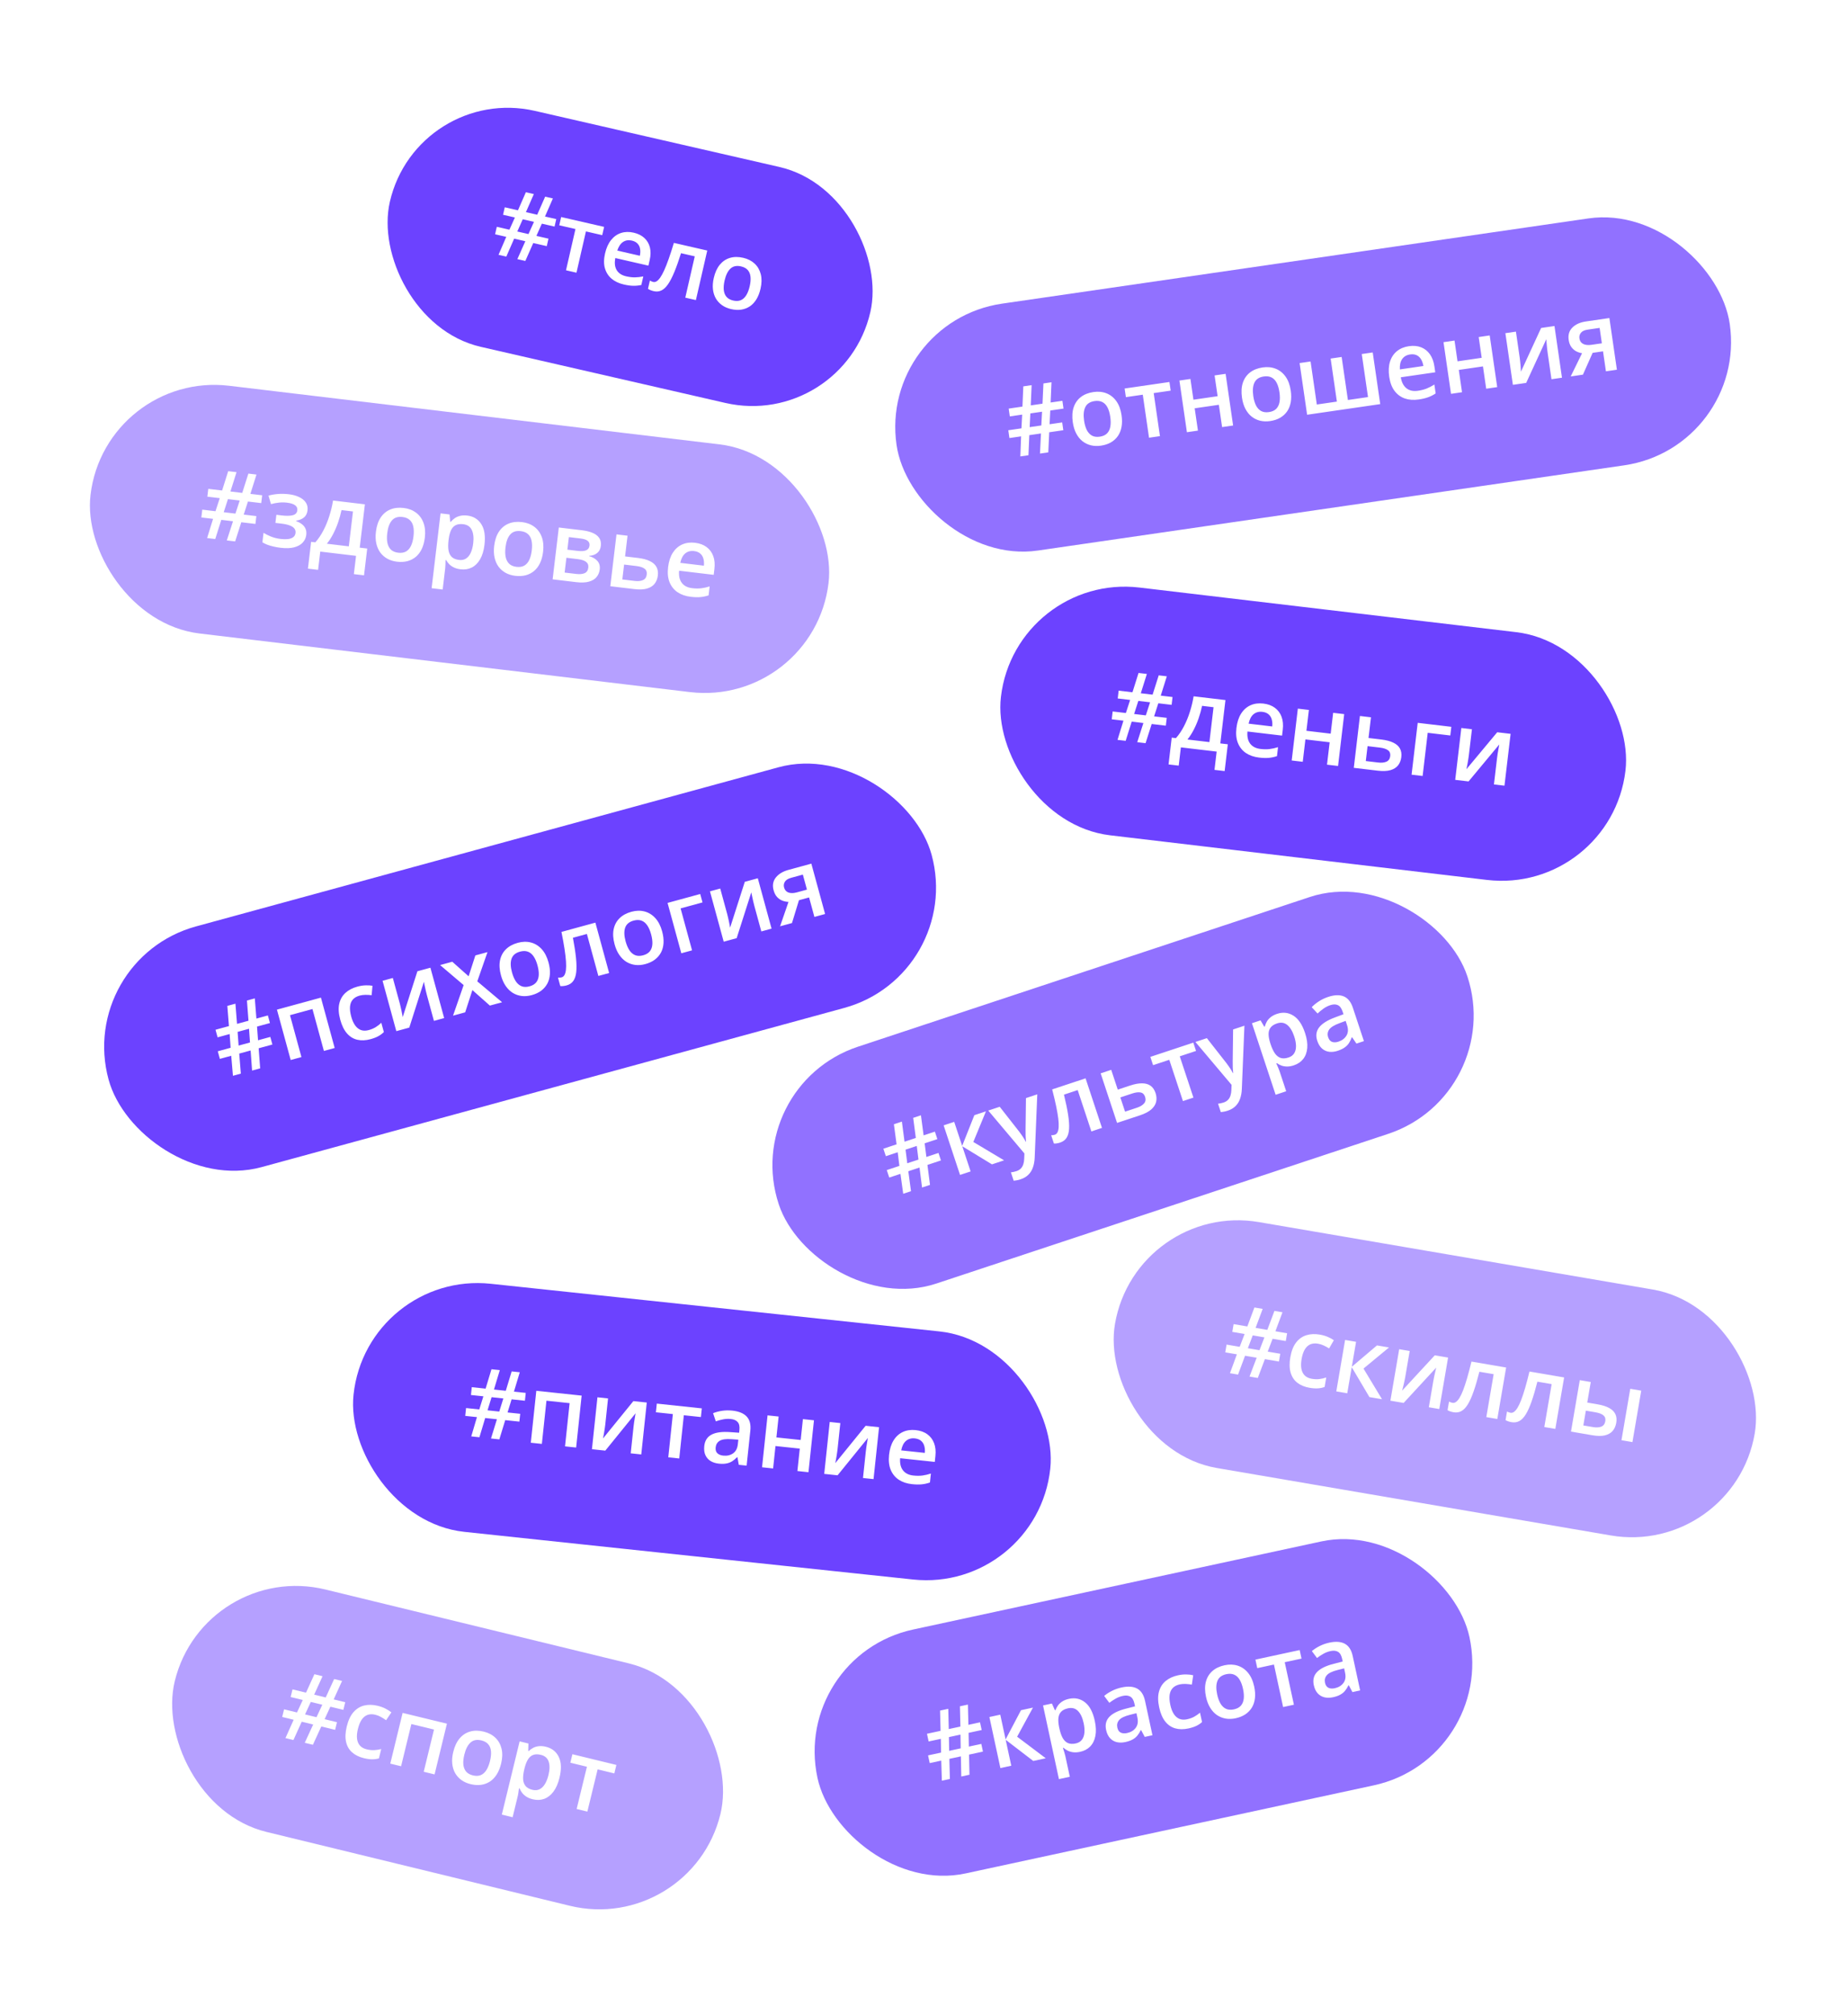 <?xml version="1.0" encoding="UTF-8"?> <svg xmlns="http://www.w3.org/2000/svg" width="488" height="532" viewBox="0 0 488 532" fill="none"> <g opacity="0.5" filter="url(#filter0_b_375_3662)"> <rect x="27.811" y="97.93" width="196.273" height="65.86" rx="32.93" transform="rotate(6.811 27.811 97.93)" fill="#6C42FF"></rect> <path d="M65.474 132.391L64.359 135.844L67.697 136.243L67.451 138.308L63.717 137.862L62.097 142.922L59.896 142.66L61.529 137.601L58.438 137.231L56.843 142.295L54.692 142.038L56.262 136.971L53.171 136.602L53.418 134.538L56.904 134.954L58.031 131.502L54.755 131.111L55.002 129.046L58.649 129.482L60.261 124.383L62.462 124.646L60.849 129.745L63.965 130.117L65.59 125.019L67.728 125.275L66.116 130.374L69.232 130.746L68.985 132.811L65.474 132.391ZM59.08 135.214L62.171 135.583L63.298 132.131L60.195 131.761L59.08 135.214ZM76.311 130.476C77.317 130.596 78.203 130.839 78.97 131.207C79.746 131.567 80.337 132.043 80.743 132.635C81.149 133.227 81.304 133.923 81.209 134.722C81.11 135.546 80.792 136.177 80.255 136.614C79.727 137.045 79.047 137.319 78.213 137.436L78.2 137.548C78.752 137.756 79.243 138.019 79.673 138.338C80.104 138.649 80.43 139.039 80.65 139.508C80.879 139.97 80.953 140.539 80.872 141.215C80.78 141.981 80.471 142.651 79.942 143.223C79.422 143.796 78.679 144.213 77.712 144.474C76.744 144.734 75.547 144.78 74.122 144.609C73.438 144.528 72.791 144.413 72.181 144.265C71.579 144.126 71.034 143.965 70.546 143.781C70.059 143.589 69.641 143.38 69.292 143.155L69.59 140.657C70.126 140.997 70.785 141.327 71.566 141.646C72.349 141.957 73.201 142.167 74.124 142.277C74.808 142.359 75.434 142.371 76.001 142.313C76.577 142.248 77.044 142.087 77.4 141.828C77.766 141.571 77.978 141.195 78.037 140.701C78.091 140.247 77.991 139.855 77.738 139.524C77.485 139.193 77.079 138.923 76.519 138.714C75.959 138.496 75.239 138.335 74.357 138.23L72.725 138.035L72.98 135.896L74.415 136.067C75.626 136.212 76.59 136.193 77.305 136.011C78.03 135.822 78.432 135.394 78.512 134.726C78.579 134.166 78.386 133.716 77.933 133.378C77.481 133.039 76.751 132.81 75.746 132.69C75.053 132.608 74.36 132.604 73.665 132.68C72.972 132.748 72.27 132.881 71.561 133.081L70.902 130.833C71.688 130.617 72.52 130.474 73.398 130.403C74.277 130.325 75.248 130.349 76.311 130.476ZM96.358 133.133L94.992 144.569L96.97 144.805L96.126 151.877L93.443 151.557L94.019 146.735L84.573 145.607L83.997 150.428L81.314 150.108L82.159 143.036L83.272 143.169C84.084 142.246 84.795 141.194 85.404 140.013C86.022 138.833 86.54 137.574 86.959 136.236C87.387 134.891 87.718 133.522 87.951 132.129L96.358 133.133ZM93.212 135.014L90.183 134.653C89.951 135.754 89.649 136.842 89.278 137.918C88.909 138.985 88.474 139.999 87.975 140.96C87.485 141.913 86.931 142.77 86.313 143.532L92.111 144.225L93.212 135.014ZM112.185 141.933C112.049 143.07 111.78 144.062 111.378 144.909C110.976 145.755 110.454 146.449 109.813 146.991C109.172 147.525 108.433 147.905 107.595 148.131C106.758 148.348 105.837 148.397 104.832 148.277C103.892 148.165 103.049 147.906 102.304 147.499C101.559 147.084 100.934 146.541 100.429 145.87C99.933 145.193 99.582 144.394 99.374 143.475C99.166 142.555 99.13 141.527 99.266 140.39C99.446 138.881 99.858 137.635 100.502 136.65C101.156 135.658 102.002 134.944 103.04 134.508C104.079 134.072 105.27 133.934 106.613 134.095C107.874 134.245 108.954 134.654 109.852 135.322C110.751 135.989 111.409 136.883 111.827 138.003C112.245 139.123 112.364 140.433 112.185 141.933ZM102.257 140.747C102.138 141.744 102.156 142.612 102.31 143.349C102.473 144.087 102.787 144.677 103.253 145.117C103.72 145.549 104.357 145.813 105.164 145.909C105.972 146.006 106.654 145.899 107.209 145.589C107.765 145.271 108.205 144.772 108.529 144.092C108.853 143.411 109.074 142.573 109.193 141.575C109.312 140.578 109.294 139.719 109.137 138.998C108.982 138.269 108.67 137.693 108.203 137.269C107.736 136.837 107.095 136.572 106.279 136.475C105.075 136.331 104.149 136.63 103.501 137.372C102.852 138.114 102.438 139.239 102.257 140.747ZM123.39 136.098C125.014 136.292 126.245 137.041 127.084 138.345C127.931 139.65 128.215 141.473 127.936 143.814C127.751 145.363 127.364 146.642 126.775 147.65C126.196 148.651 125.462 149.374 124.572 149.82C123.693 150.258 122.709 150.412 121.621 150.282C120.928 150.2 120.337 150.037 119.848 149.795C119.359 149.552 118.95 149.265 118.622 148.934C118.295 148.594 118.028 148.236 117.822 147.86L117.649 147.839C117.651 148.174 117.644 148.545 117.629 148.953C117.623 149.354 117.6 149.719 117.561 150.048L116.895 155.624L113.977 155.276L116.337 135.519L118.71 135.803L118.892 137.743L119.028 137.759C119.33 137.403 119.682 137.081 120.084 136.795C120.494 136.509 120.97 136.303 121.512 136.175C122.064 136.04 122.689 136.015 123.39 136.098ZM122.328 138.379C121.528 138.284 120.866 138.368 120.341 138.631C119.826 138.887 119.419 139.319 119.121 139.927C118.831 140.536 118.62 141.318 118.489 142.272L118.441 142.68C118.32 143.694 118.32 144.567 118.441 145.301C118.572 146.027 118.858 146.604 119.3 147.033C119.751 147.455 120.397 147.716 121.238 147.817C121.947 147.901 122.555 147.777 123.063 147.445C123.579 147.114 123.995 146.604 124.312 145.914C124.628 145.225 124.844 144.394 124.961 143.421C125.137 141.946 125.01 140.768 124.58 139.89C124.158 139.012 123.407 138.508 122.328 138.379ZM143.414 145.663C143.278 146.8 143.009 147.792 142.607 148.638C142.205 149.485 141.684 150.179 141.042 150.721C140.401 151.255 139.662 151.635 138.824 151.861C137.987 152.078 137.066 152.127 136.061 152.007C135.121 151.895 134.279 151.635 133.533 151.229C132.788 150.814 132.164 150.271 131.658 149.6C131.163 148.923 130.811 148.124 130.603 147.205C130.395 146.285 130.359 145.257 130.495 144.12C130.675 142.611 131.087 141.365 131.731 140.38C132.385 139.388 133.231 138.674 134.269 138.238C135.308 137.802 136.499 137.664 137.842 137.825C139.103 137.975 140.183 138.384 141.082 139.052C141.98 139.719 142.638 140.613 143.056 141.733C143.474 142.853 143.593 144.163 143.414 145.663ZM133.487 144.477C133.368 145.474 133.385 146.342 133.54 147.079C133.702 147.817 134.016 148.406 134.482 148.847C134.949 149.279 135.586 149.543 136.394 149.639C137.201 149.736 137.883 149.629 138.438 149.319C138.995 149.001 139.435 148.502 139.758 147.822C140.082 147.141 140.303 146.303 140.422 145.305C140.541 144.308 140.523 143.449 140.367 142.728C140.211 141.999 139.9 141.422 139.432 140.999C138.965 140.567 138.324 140.302 137.508 140.205C136.305 140.061 135.379 140.36 134.73 141.102C134.081 141.844 133.667 142.969 133.487 144.477ZM158.657 144.135C158.562 144.926 158.242 145.544 157.695 145.989C157.158 146.426 156.46 146.673 155.601 146.729L155.589 146.828C156.473 147.051 157.186 147.458 157.725 148.049C158.265 148.64 158.48 149.397 158.369 150.32C158.276 151.103 157.995 151.776 157.526 152.339C157.067 152.894 156.392 153.298 155.501 153.551C154.619 153.797 153.498 153.839 152.138 153.676L145.931 152.935L147.566 139.249L153.747 139.988C154.769 140.11 155.667 140.33 156.44 140.648C157.221 140.967 157.812 141.409 158.212 141.975C158.613 142.541 158.761 143.261 158.657 144.135ZM155.352 149.86C155.433 149.184 155.231 148.666 154.747 148.308C154.272 147.95 153.54 147.712 152.551 147.594L149.571 147.238L149.104 151.145L152.146 151.508C153.069 151.618 153.812 151.552 154.376 151.311C154.941 151.06 155.266 150.577 155.352 149.86ZM155.671 144.042C155.735 143.506 155.58 143.086 155.207 142.783C154.834 142.471 154.216 142.263 153.35 142.16L150.222 141.786L149.827 145.099L152.559 145.426C153.515 145.54 154.252 145.49 154.771 145.276C155.299 145.055 155.599 144.643 155.671 144.042ZM165.062 146.881L168.462 147.287C169.748 147.441 170.793 147.716 171.599 148.113C172.413 148.503 172.996 149.016 173.346 149.651C173.697 150.287 173.819 151.045 173.714 151.927C173.61 152.793 173.323 153.523 172.85 154.119C172.379 154.706 171.701 155.127 170.818 155.381C169.945 155.628 168.836 155.671 167.493 155.51L161.163 154.754L162.797 141.068L165.715 141.417L165.062 146.881ZM170.787 151.653C170.869 150.969 170.671 150.456 170.193 150.115C169.717 149.765 169.005 149.534 168.057 149.421L164.805 149.033L164.336 152.964L167.612 153.355C168.477 153.459 169.201 153.386 169.782 153.138C170.365 152.882 170.7 152.387 170.787 151.653ZM183.536 143.282C184.756 143.428 185.773 143.804 186.587 144.411C187.4 145.018 187.987 145.812 188.346 146.791C188.706 147.77 188.809 148.902 188.655 150.188L188.469 151.746L179.333 150.655C179.207 151.986 179.44 153.05 180.03 153.848C180.628 154.647 181.542 155.119 182.77 155.266C183.643 155.37 184.436 155.381 185.148 155.299C185.87 155.21 186.621 155.045 187.402 154.804L187.12 157.165C186.397 157.405 185.673 157.556 184.946 157.62C184.22 157.684 183.362 157.657 182.373 157.538C181.029 157.378 179.878 156.977 178.918 156.336C177.967 155.687 177.265 154.809 176.812 153.702C176.368 152.595 176.237 151.271 176.421 149.73C176.604 148.197 177.02 146.926 177.667 145.916C178.314 144.907 179.141 144.178 180.147 143.73C181.154 143.282 182.284 143.132 183.536 143.282ZM183.275 145.47C182.36 145.361 181.583 145.569 180.943 146.095C180.312 146.621 179.879 147.451 179.643 148.585L185.874 149.329C185.947 148.644 185.904 148.025 185.745 147.471C185.593 146.918 185.313 146.466 184.903 146.116C184.502 145.767 183.959 145.552 183.275 145.47Z" fill="white"></path> </g> <g filter="url(#filter1_b_375_3662)"> <rect x="268.187" y="151.23" width="166.07" height="65.86" rx="32.93" transform="rotate(6.751 268.187 151.23)" fill="#6C42FF"></rect> <path d="M305.875 185.651L304.764 189.105L308.103 189.501L307.858 191.565L304.124 191.123L302.509 196.186L300.308 195.925L301.936 190.864L298.844 190.498L297.254 195.564L295.103 195.309L296.668 190.241L293.577 189.875L293.821 187.81L297.308 188.223L298.432 184.77L295.155 184.382L295.4 182.317L299.047 182.749L300.654 177.648L302.855 177.909L301.248 183.009L304.364 183.378L305.983 178.279L308.122 178.532L306.515 183.633L309.631 184.002L309.387 186.067L305.875 185.651ZM299.484 188.48L302.576 188.846L303.699 185.393L300.596 185.026L299.484 188.48ZM323.604 184.803L322.25 196.241L324.228 196.475L323.391 203.547L320.708 203.23L321.279 198.408L311.832 197.289L311.261 202.111L308.578 201.794L309.415 194.721L310.528 194.853C311.34 193.929 312.049 192.877 312.657 191.695C313.274 190.514 313.791 189.254 314.208 187.916C314.635 186.571 314.964 185.202 315.196 183.808L323.604 184.803ZM320.459 186.688L317.43 186.329C317.199 187.43 316.899 188.519 316.529 189.595C316.161 190.663 315.727 191.678 315.229 192.639C314.74 193.592 314.187 194.45 313.57 195.213L319.369 195.9L320.459 186.688ZM333.613 185.725C334.833 185.869 335.85 186.245 336.664 186.851C337.478 187.457 338.066 188.25 338.426 189.229C338.787 190.207 338.891 191.34 338.739 192.626L338.555 194.184L329.417 193.102C329.293 194.433 329.526 195.497 330.117 196.294C330.717 197.092 331.63 197.564 332.859 197.71C333.732 197.813 334.525 197.823 335.237 197.74C335.958 197.65 336.709 197.484 337.49 197.242L337.211 199.604C336.489 199.844 335.764 199.997 335.038 200.061C334.311 200.126 333.453 200.1 332.464 199.982C331.121 199.823 329.968 199.424 329.008 198.783C328.056 198.136 327.354 197.259 326.9 196.152C326.454 195.046 326.322 193.722 326.504 192.18C326.686 190.647 327.1 189.376 327.746 188.365C328.392 187.355 329.218 186.626 330.224 186.176C331.23 185.727 332.36 185.577 333.613 185.725ZM333.354 187.913C332.439 187.805 331.662 188.014 331.023 188.54C330.392 189.067 329.959 189.898 329.725 191.032L335.957 191.77C336.029 191.085 335.986 190.465 335.825 189.911C335.674 189.358 335.393 188.907 334.983 188.558C334.581 188.209 334.038 187.994 333.354 187.913ZM345.638 187.412L344.986 192.914L351.391 193.672L352.043 188.17L354.961 188.515L353.34 202.203L350.422 201.858L351.122 195.947L344.717 195.189L344.017 201.099L341.099 200.754L342.72 187.066L345.638 187.412ZM361.386 194.818L364.786 195.22C366.072 195.372 367.118 195.647 367.924 196.043C368.739 196.432 369.322 196.944 369.673 197.579C370.024 198.214 370.147 198.973 370.043 199.855C369.94 200.72 369.653 201.451 369.182 202.047C368.711 202.635 368.034 203.056 367.151 203.311C366.278 203.559 365.169 203.603 363.825 203.444L357.495 202.695L359.115 189.007L362.033 189.353L361.386 194.818ZM367.116 199.583C367.197 198.899 366.999 198.387 366.521 198.046C366.044 197.697 365.331 197.466 364.383 197.354L361.132 196.969L360.666 200.901L363.943 201.289C364.808 201.391 365.532 201.318 366.113 201.069C366.695 200.812 367.029 200.317 367.116 199.583ZM383.251 191.864L382.98 194.152L377.02 193.446L375.671 204.846L372.753 204.501L374.373 190.813L383.251 191.864ZM388.691 192.508L387.864 199.494C387.838 199.717 387.796 200 387.739 200.345C387.69 200.682 387.632 201.034 387.563 201.402C387.496 201.762 387.431 202.093 387.371 202.395C387.31 202.697 387.262 202.921 387.228 203.068L395.368 193.299L398.905 193.717L397.284 207.405L394.502 207.076L395.32 200.164C395.363 199.801 395.421 199.382 395.494 198.906C395.576 198.43 395.655 197.972 395.733 197.529C395.818 197.088 395.879 196.753 395.914 196.523L387.801 206.282L384.277 205.865L385.897 192.177L388.691 192.508Z" fill="white"></path> </g> <g opacity="0.75" filter="url(#filter2_b_375_3662)"> <rect x="195.299" y="286.661" width="191.536" height="65.86" rx="32.93" transform="rotate(-18.324 195.299 286.661)" fill="#6C42FF"></rect> <path d="M244.173 301.815L244.63 305.415L247.822 304.358L248.475 306.332L244.906 307.514L245.589 312.784L243.485 313.48L242.814 308.207L239.859 309.186L240.565 314.447L238.509 315.128L237.779 309.875L234.824 310.853L234.17 308.879L237.503 307.775L237.057 304.172L233.925 305.209L233.271 303.235L236.758 302.081L236.052 296.78L238.156 296.083L238.862 301.384L241.841 300.397L241.146 295.092L243.191 294.415L243.897 299.716L246.876 298.73L247.529 300.704L244.173 301.815ZM239.583 307.086L242.538 306.108L242.092 302.504L239.126 303.487L239.583 307.086ZM257.295 294.387L260.356 293.373L257.025 301.454L265.15 306.305L261.947 307.366L254.109 302.591L256.309 309.233L253.52 310.157L249.186 297.073L251.976 296.149L254.078 302.496L257.295 294.387ZM260.97 293.17L263.996 292.168L269.153 298.749C269.384 299.049 269.601 299.348 269.805 299.648C270.015 299.937 270.207 300.228 270.382 300.519C270.565 300.808 270.733 301.103 270.885 301.402L270.955 301.379C270.899 300.943 270.857 300.449 270.832 299.898C270.812 299.336 270.808 298.769 270.82 298.197L270.923 289.874L273.913 288.883L273.227 305.624C273.186 306.582 273.028 307.439 272.753 308.194C272.489 308.955 272.089 309.594 271.553 310.113C271.019 310.64 270.342 311.039 269.523 311.31C269.129 311.441 268.778 311.53 268.471 311.58C268.166 311.637 267.904 311.676 267.683 311.696L266.947 309.474C267.126 309.459 267.346 309.425 267.609 309.373C267.872 309.321 268.137 309.251 268.405 309.162C268.901 308.998 269.298 308.757 269.595 308.44C269.892 308.123 270.107 307.741 270.239 307.295C270.374 306.857 270.448 306.382 270.462 305.87L270.516 304.489L260.97 293.17ZM291 297.744L288.198 298.672L284.585 287.762L280.957 288.964C281.457 291.002 281.822 292.765 282.053 294.254C282.284 295.743 282.369 296.991 282.309 297.999C282.247 298.999 282.024 299.79 281.639 300.372C281.255 300.954 280.696 301.366 279.964 301.609C279.641 301.716 279.341 301.789 279.065 301.828C278.792 301.874 278.539 301.888 278.306 301.869L277.581 299.683C277.731 299.686 277.89 299.677 278.058 299.656C278.226 299.636 278.393 299.598 278.558 299.543C278.85 299.446 279.078 299.239 279.244 298.922C279.416 298.594 279.521 298.135 279.562 297.545C279.603 296.954 279.569 296.205 279.46 295.296C279.349 294.38 279.162 293.288 278.899 292.019C278.634 290.743 278.284 289.263 277.849 287.58L286.666 284.66L291 297.744ZM295.169 287.641L298.42 286.564C299.649 286.157 300.712 285.963 301.61 285.98C302.513 285.987 303.258 286.204 303.845 286.63C304.432 287.056 304.865 287.691 305.145 288.534C305.419 289.362 305.468 290.145 305.294 290.885C305.116 291.617 304.682 292.286 303.99 292.891C303.304 293.485 302.319 293.995 301.034 294.421L294.983 296.425L290.649 283.341L293.439 282.417L295.169 287.641ZM302.379 289.529C302.162 288.875 301.765 288.495 301.188 288.389C300.608 288.275 299.865 288.368 298.959 288.668L295.85 289.698L297.095 293.456L300.227 292.419C301.055 292.145 301.679 291.772 302.1 291.3C302.518 290.821 302.611 290.23 302.379 289.529ZM315.84 277.424L311.538 278.849L315.147 289.747L312.381 290.663L308.772 279.765L304.493 281.182L303.769 278.995L315.116 275.237L315.84 277.424ZM315.672 275.053L318.697 274.051L323.854 280.633C324.085 280.932 324.302 281.232 324.506 281.532C324.716 281.821 324.908 282.111 325.083 282.403C325.267 282.692 325.434 282.986 325.586 283.286L325.657 283.262C325.6 282.827 325.559 282.333 325.533 281.782C325.514 281.22 325.509 280.653 325.521 280.081L325.624 271.757L328.614 270.767L327.928 287.507C327.887 288.465 327.729 289.322 327.455 290.078C327.191 290.838 326.79 291.478 326.254 291.997C325.72 292.523 325.043 292.922 324.224 293.194C323.83 293.324 323.479 293.414 323.172 293.463C322.868 293.52 322.605 293.559 322.384 293.58L321.649 291.358C321.827 291.342 322.048 291.309 322.31 291.257C322.573 291.205 322.838 291.134 323.106 291.046C323.602 290.881 323.999 290.64 324.296 290.323C324.594 290.006 324.808 289.625 324.94 289.179C325.075 288.741 325.15 288.266 325.164 287.754L325.217 286.372L315.672 275.053ZM337.231 267.638C338.783 267.124 340.216 267.279 341.53 268.103C342.851 268.924 343.882 270.454 344.624 272.692C345.114 274.173 345.307 275.495 345.203 276.658C345.103 277.81 344.746 278.777 344.13 279.558C343.519 280.328 342.694 280.886 341.654 281.23C340.992 281.449 340.388 281.553 339.842 281.542C339.296 281.53 338.804 281.444 338.366 281.283C337.926 281.114 337.532 280.903 337.186 280.651L337.021 280.705C337.165 281.008 337.316 281.346 337.476 281.722C337.64 282.087 337.775 282.428 337.879 282.743L339.645 288.073L336.855 288.997L330.6 270.109L332.869 269.358L333.858 271.037L333.988 270.994C334.11 270.543 334.292 270.102 334.534 269.672C334.784 269.239 335.128 268.85 335.564 268.505C336.006 268.149 336.561 267.86 337.231 267.638ZM337.238 270.154C336.474 270.407 335.91 270.764 335.547 271.225C335.189 271.676 335.004 272.24 334.992 272.917C334.988 273.592 335.13 274.389 335.417 275.308L335.546 275.698C335.867 276.667 336.238 277.458 336.66 278.071C337.086 278.673 337.591 279.074 338.173 279.274C338.761 279.465 339.457 279.427 340.26 279.16C340.938 278.936 341.436 278.565 341.755 278.049C342.081 277.53 342.241 276.891 342.235 276.132C342.228 275.374 342.071 274.53 341.763 273.6C341.296 272.189 340.681 271.178 339.919 270.564C339.164 269.949 338.27 269.812 337.238 270.154ZM350.729 263.167C352.384 262.619 353.754 262.572 354.84 263.026C355.934 263.477 356.738 264.478 357.252 266.031L360.168 274.836L358.194 275.49L357.048 273.81L356.953 273.842C356.739 274.437 356.486 274.954 356.194 275.392C355.902 275.829 355.521 276.209 355.05 276.531C354.59 276.858 353.99 277.145 353.249 277.39C352.469 277.648 351.725 277.738 351.016 277.657C350.305 277.569 349.674 277.289 349.124 276.815C348.574 276.342 348.148 275.652 347.848 274.746C347.402 273.398 347.567 272.22 348.343 271.211C349.127 270.199 350.524 269.321 352.534 268.577L354.776 267.743L354.549 267.057C354.249 266.151 353.822 265.575 353.268 265.33C352.723 265.082 352.068 265.085 351.304 265.338C350.65 265.555 350.047 265.859 349.495 266.252C348.943 266.645 348.421 267.075 347.929 267.544L346.381 265.88C346.907 265.329 347.541 264.814 348.282 264.332C349.031 263.848 349.847 263.46 350.729 263.167ZM355.343 269.496L353.673 270.115C352.301 270.621 351.407 271.18 350.988 271.791C350.57 272.401 350.483 273.077 350.728 273.818C350.942 274.464 351.292 274.873 351.777 275.044C352.26 275.208 352.816 275.186 353.447 274.977C354.408 274.658 355.114 274.123 355.564 273.371C356.02 272.608 356.071 271.694 355.719 270.63L355.343 269.496Z" fill="white"></path> </g> <g opacity="0.75" filter="url(#filter3_b_375_3662)"> <rect x="232.018" y="84.891" width="222.331" height="65.86" rx="32.93" transform="rotate(-8.267 232.018 84.891)" fill="#6C42FF"></rect> <path d="M277.342 108.369L277.164 111.993L280.491 111.51L280.79 113.567L277.069 114.108L276.821 119.416L274.628 119.734L274.888 114.425L271.807 114.872L271.584 120.177L269.44 120.488L269.639 115.188L266.558 115.635L266.259 113.577L269.734 113.073L269.924 109.447L266.659 109.921L266.36 107.863L269.995 107.335L270.225 101.992L272.418 101.673L272.188 107.016L275.293 106.565L275.536 101.221L277.667 100.911L277.437 106.254L280.542 105.803L280.841 107.86L277.342 108.369ZM271.903 112.757L274.983 112.31L275.173 108.684L272.081 109.133L271.903 112.757ZM296.168 109.609C296.333 110.743 296.331 111.77 296.163 112.692C295.995 113.614 295.672 114.42 295.194 115.11C294.714 115.792 294.099 116.352 293.349 116.788C292.597 117.216 291.721 117.502 290.718 117.648C289.782 117.784 288.901 117.753 288.075 117.554C287.248 117.347 286.504 116.985 285.842 116.469C285.187 115.944 284.639 115.264 284.199 114.431C283.759 113.597 283.457 112.614 283.292 111.48C283.074 109.977 283.148 108.666 283.514 107.547C283.886 106.42 284.518 105.51 285.407 104.819C286.296 104.128 287.41 103.685 288.749 103.49C290.006 103.308 291.155 103.422 292.196 103.832C293.237 104.243 294.105 104.935 294.8 105.907C295.495 106.88 295.951 108.114 296.168 109.609ZM286.274 111.047C286.419 112.041 286.661 112.873 287.002 113.545C287.351 114.216 287.808 114.703 288.372 115.007C288.935 115.303 289.619 115.392 290.424 115.275C291.229 115.158 291.859 114.878 292.315 114.434C292.769 113.982 293.064 113.386 293.2 112.645C293.335 111.904 293.331 111.036 293.187 110.042C293.042 109.048 292.801 108.224 292.462 107.568C292.122 106.905 291.672 106.429 291.11 106.142C290.547 105.846 289.859 105.757 289.046 105.875C287.846 106.05 287.03 106.579 286.597 107.464C286.163 108.349 286.056 109.543 286.274 111.047ZM309.141 103.119L304.656 103.771L306.306 115.131L303.423 115.55L301.772 104.19L297.312 104.838L296.981 102.558L308.81 100.84L309.141 103.119ZM314.354 100.034L315.151 105.517L321.534 104.59L320.737 99.107L323.645 98.684L325.627 112.324L322.719 112.747L321.863 106.857L315.48 107.784L316.336 113.674L313.428 114.097L311.446 100.457L314.354 100.034ZM340.846 103.117C341.011 104.251 341.009 105.278 340.841 106.2C340.673 107.122 340.35 107.928 339.872 108.619C339.392 109.301 338.777 109.86 338.027 110.296C337.275 110.724 336.399 111.01 335.397 111.156C334.46 111.292 333.579 111.261 332.753 111.062C331.926 110.855 331.182 110.494 330.52 109.977C329.865 109.452 329.317 108.772 328.877 107.939C328.437 107.105 328.135 106.122 327.97 104.988C327.752 103.485 327.826 102.174 328.192 101.056C328.565 99.928 329.196 99.018 330.085 98.327C330.974 97.636 332.088 97.193 333.427 96.998C334.684 96.816 335.833 96.93 336.874 97.341C337.915 97.751 338.783 98.443 339.478 99.416C340.173 100.388 340.629 101.622 340.846 103.117ZM330.952 104.555C331.097 105.549 331.339 106.382 331.68 107.053C332.029 107.724 332.486 108.211 333.05 108.515C333.613 108.811 334.297 108.9 335.102 108.783C335.907 108.666 336.537 108.386 336.993 107.942C337.447 107.49 337.742 106.894 337.878 106.153C338.013 105.412 338.009 104.544 337.865 103.55C337.72 102.556 337.479 101.732 337.14 101.076C336.801 100.413 336.35 99.937 335.788 99.65C335.225 99.354 334.537 99.265 333.724 99.384C332.524 99.558 331.708 100.087 331.275 100.972C330.841 101.857 330.734 103.052 330.952 104.555ZM362.495 93.039L364.477 106.679L345.169 109.485L343.187 95.844L346.082 95.424L347.733 106.784L353.031 106.014L351.381 94.654L354.288 94.231L355.939 105.592L361.25 104.82L359.599 93.46L362.495 93.039ZM372.043 91.387C373.259 91.211 374.339 91.31 375.282 91.684C376.226 92.059 376.998 92.672 377.6 93.524C378.202 94.376 378.596 95.443 378.782 96.724L379.008 98.277L369.902 99.6C370.127 100.917 370.629 101.885 371.406 102.502C372.192 103.117 373.196 103.336 374.42 103.158C375.291 103.032 376.06 102.836 376.726 102.572C377.399 102.298 378.081 101.943 378.773 101.507L379.115 103.86C378.479 104.279 377.819 104.614 377.134 104.865C376.449 105.115 375.614 105.312 374.628 105.456C373.289 105.65 372.073 105.563 370.979 105.193C369.893 104.814 368.986 104.149 368.261 103.198C367.544 102.245 367.074 101.001 366.851 99.464C366.629 97.936 366.699 96.601 367.061 95.458C367.423 94.315 368.032 93.396 368.887 92.701C369.743 92.007 370.795 91.569 372.043 91.387ZM372.36 93.568C371.448 93.701 370.752 94.104 370.271 94.778C369.799 95.45 369.596 96.365 369.663 97.521L375.873 96.618C375.766 95.938 375.563 95.351 375.265 94.857C374.975 94.363 374.587 94 374.1 93.768C373.622 93.536 373.042 93.469 372.36 93.568ZM384.094 89.9L384.891 95.384L391.274 94.456L390.477 88.973L393.385 88.55L395.367 102.191L392.459 102.613L391.603 96.723L385.221 97.651L386.076 103.54L383.168 103.963L381.186 90.323L384.094 89.9ZM400.31 87.544L401.321 94.506C401.353 94.728 401.386 95.012 401.42 95.36C401.461 95.698 401.496 96.053 401.525 96.427C401.553 96.792 401.576 97.128 401.596 97.435C401.615 97.743 401.628 97.972 401.633 98.122L406.963 86.578L410.487 86.066L412.469 99.706L409.697 100.108L408.696 93.221C408.643 92.859 408.591 92.439 408.538 91.96C408.493 91.48 408.451 91.017 408.411 90.569C408.38 90.121 408.351 89.781 408.326 89.55L403.018 101.079L399.507 101.589L397.525 87.949L400.31 87.544ZM418.002 98.902L414.773 99.371L417.771 93.248C417.23 93.159 416.71 92.987 416.212 92.732C415.721 92.468 415.297 92.094 414.941 91.609C414.584 91.115 414.351 90.487 414.24 89.723C414.046 88.392 414.375 87.304 415.225 86.459C416.075 85.614 417.268 85.08 418.804 84.857L424.99 83.958L426.972 97.598L424.076 98.019L423.31 92.745L420.562 93.145L418.002 98.902ZM417.077 89.335C417.177 90.025 417.512 90.514 418.082 90.8C418.651 91.078 419.383 91.152 420.279 91.022L423.002 90.626L422.411 86.56L419.269 87.016C418.407 87.142 417.806 87.422 417.466 87.857C417.126 88.284 416.996 88.777 417.077 89.335Z" fill="white"></path> </g> <g filter="url(#filter4_b_375_3662)"> <rect x="96.836" y="335.413" width="185.021" height="65.86" rx="32.93" transform="rotate(6.06 96.836 335.413)" fill="#6C42FF"></rect> <path d="M135.098 369.394L134.029 372.861L137.372 373.216L137.153 375.284L133.413 374.887L131.86 379.968L129.656 379.734L131.222 374.654L128.127 374.325L126.598 379.409L124.443 379.181L125.947 374.094L122.852 373.765L123.072 371.698L126.563 372.068L127.645 368.602L124.364 368.254L124.583 366.186L128.236 366.574L129.781 361.454L131.985 361.688L130.44 366.808L133.56 367.139L135.117 362.021L137.259 362.248L135.714 367.368L138.834 367.699L138.615 369.767L135.098 369.394ZM128.742 372.3L131.838 372.628L132.919 369.162L129.812 368.832L128.742 372.3ZM153.596 368.415L152.14 382.121L149.206 381.81L150.417 370.406L144.3 369.757L143.09 381.16L140.168 380.85L141.623 367.144L153.596 368.415ZM160.566 369.155L159.824 376.151C159.8 376.374 159.761 376.657 159.708 377.002C159.664 377.34 159.61 377.693 159.546 378.062C159.482 378.422 159.422 378.754 159.365 379.057C159.308 379.36 159.263 379.584 159.231 379.731L167.252 369.865L170.793 370.241L169.338 383.947L166.552 383.651L167.287 376.73C167.326 376.367 167.379 375.947 167.446 375.47C167.522 374.994 167.595 374.534 167.668 374.091C167.748 373.649 167.804 373.313 167.837 373.082L159.842 382.939L156.313 382.564L157.768 368.858L160.566 369.155ZM185.086 374.075L180.579 373.596L179.367 385.012L176.47 384.704L177.682 373.289L173.2 372.813L173.443 370.522L185.329 371.784L185.086 374.075ZM193.38 372.376C195.113 372.56 196.381 373.083 197.182 373.944C197.992 374.806 198.311 376.051 198.138 377.677L197.159 386.901L195.091 386.681L194.741 384.678L194.642 384.668C194.201 385.122 193.757 385.488 193.31 385.766C192.864 386.044 192.359 386.233 191.798 386.332C191.244 386.44 190.579 386.453 189.803 386.37C188.986 386.284 188.271 386.057 187.659 385.692C187.047 385.318 186.589 384.802 186.283 384.144C185.977 383.485 185.875 382.681 185.976 381.732C186.126 380.32 186.762 379.315 187.886 378.717C189.018 378.119 190.653 377.896 192.79 378.048L195.177 378.214L195.253 377.496C195.354 376.546 195.203 375.846 194.8 375.394C194.405 374.943 193.808 374.675 193.007 374.59C192.322 374.517 191.647 374.546 190.982 374.676C190.317 374.805 189.664 374.982 189.023 375.206L188.3 373.051C189.006 372.767 189.796 372.559 190.67 372.426C191.552 372.295 192.455 372.278 193.38 372.376ZM194.97 380.045L193.193 379.919C191.735 379.814 190.689 379.953 190.055 380.337C189.422 380.72 189.064 381.3 188.982 382.076C188.91 382.753 189.06 383.27 189.431 383.626C189.803 383.975 190.319 384.184 190.979 384.254C191.986 384.361 192.85 384.165 193.571 383.665C194.301 383.158 194.725 382.348 194.843 381.233L194.97 380.045ZM205.61 373.937L205.025 379.447L211.438 380.128L212.023 374.618L214.945 374.929L213.49 388.635L210.568 388.325L211.197 382.406L204.783 381.725L204.155 387.644L201.233 387.333L202.688 373.627L205.61 373.937ZM221.904 375.667L221.161 382.663C221.137 382.886 221.099 383.17 221.046 383.514C221.001 383.852 220.947 384.205 220.883 384.574C220.82 384.935 220.759 385.266 220.702 385.569C220.645 385.872 220.6 386.097 220.568 386.243L228.59 376.377L232.131 376.753L230.676 390.459L227.89 390.164L228.625 383.242C228.663 382.879 228.716 382.459 228.783 381.982C228.859 381.506 228.933 381.046 229.005 380.603C229.085 380.161 229.142 379.825 229.175 379.595L221.179 389.451L217.65 389.076L219.106 375.37L221.904 375.667ZM241.803 377.517C243.025 377.647 244.047 378.01 244.868 378.606C245.69 379.203 246.287 379.988 246.659 380.963C247.031 381.937 247.149 383.068 247.012 384.356L246.847 385.916L237.697 384.944C237.589 386.277 237.835 387.338 238.436 388.128C239.045 388.919 239.964 389.379 241.194 389.51C242.069 389.603 242.862 389.604 243.573 389.512C244.293 389.413 245.042 389.238 245.819 388.987L245.568 391.352C244.849 391.601 244.127 391.762 243.401 391.835C242.675 391.909 241.817 391.893 240.827 391.787C239.481 391.645 238.324 391.259 237.356 390.63C236.397 389.994 235.684 389.125 235.216 388.024C234.757 386.924 234.61 385.601 234.773 384.058C234.936 382.523 235.335 381.246 235.969 380.228C236.603 379.21 237.42 378.471 238.421 378.009C239.421 377.548 240.549 377.384 241.803 377.517ZM241.571 379.709C240.655 379.611 239.88 379.83 239.247 380.363C238.623 380.898 238.2 381.734 237.98 382.871L244.22 383.533C244.284 382.847 244.233 382.228 244.066 381.676C243.908 381.125 243.622 380.678 243.207 380.333C242.801 379.99 242.256 379.781 241.571 379.709Z" fill="white"></path> </g> <g filter="url(#filter5_b_375_3662)"> <rect x="110.09" y="22.125" width="130.182" height="63.907" rx="31.953" transform="rotate(12.916 110.09 22.125)" fill="#6C42FF"></rect> <path d="M143.083 59.043L141.646 62.27L144.837 63.002L144.384 64.975L140.816 64.157L138.724 68.888L136.62 68.406L138.725 63.677L135.771 63L133.702 67.737L131.646 67.265L133.691 62.523L130.737 61.846L131.19 59.873L134.522 60.637L135.97 57.412L132.839 56.694L133.292 54.721L136.777 55.52L138.866 50.751L140.969 51.233L138.88 56.002L141.858 56.685L143.958 51.918L146.002 52.387L143.914 57.157L146.891 57.839L146.439 59.813L143.083 59.043ZM136.601 61.114L139.555 61.791L141.004 58.566L138.038 57.886L136.601 61.114ZM159.028 62.078L154.727 61.091L152.229 71.985L149.464 71.351L151.962 60.457L147.685 59.477L148.186 57.291L159.529 59.892L159.028 62.078ZM167.325 61.419C168.491 61.686 169.436 62.156 170.161 62.828C170.886 63.499 171.371 64.328 171.618 65.313C171.865 66.298 171.847 67.405 171.565 68.634L171.224 70.123L162.492 68.121C162.233 69.396 162.348 70.451 162.837 71.284C163.333 72.119 164.168 72.671 165.342 72.941C166.177 73.132 166.943 73.225 167.641 73.219C168.349 73.207 169.093 73.125 169.874 72.972L169.357 75.229C168.632 75.386 167.915 75.458 167.205 75.445C166.495 75.431 165.668 75.316 164.723 75.099C163.439 74.805 162.365 74.297 161.502 73.577C160.649 72.851 160.06 71.928 159.737 70.809C159.421 69.692 159.432 68.397 159.769 66.924C160.105 65.459 160.639 64.271 161.37 63.361C162.101 62.451 162.977 61.831 163.998 61.501C165.019 61.172 166.128 61.144 167.325 61.419ZM166.846 63.51C165.971 63.309 165.197 63.43 164.524 63.873C163.858 64.317 163.352 65.076 163.007 66.149L168.962 67.515C169.104 66.859 169.126 66.255 169.029 65.702C168.94 65.151 168.715 64.685 168.355 64.304C168.002 63.924 167.499 63.66 166.846 63.51ZM183.764 79.217L180.964 78.575L183.465 67.669L179.838 66.838C179.225 68.786 178.639 70.439 178.079 71.794C177.519 73.15 176.96 74.233 176.402 75.041C175.845 75.842 175.26 76.388 174.646 76.678C174.032 76.969 173.359 77.03 172.626 76.862C172.303 76.788 172.017 76.698 171.768 76.591C171.517 76.492 171.299 76.375 171.114 76.242L171.616 74.056C171.739 74.134 171.875 74.207 172.026 74.274C172.176 74.342 172.334 74.395 172.499 74.433C172.791 74.499 173.086 74.443 173.384 74.262C173.692 74.076 174.012 73.747 174.344 73.276C174.676 72.805 175.026 72.164 175.394 71.353C175.765 70.534 176.161 69.531 176.582 68.342C177.006 67.146 177.462 65.737 177.949 64.116L186.764 66.138L183.764 79.217ZM200.832 76.216C200.583 77.303 200.22 78.236 199.743 79.014C199.266 79.791 198.689 80.409 198.012 80.868C197.336 81.318 196.581 81.609 195.747 81.741C194.914 81.865 194.017 81.817 193.056 81.597C192.158 81.391 191.369 81.052 190.69 80.582C190.012 80.103 189.463 79.513 189.044 78.811C188.634 78.104 188.376 77.294 188.27 76.383C188.164 75.471 188.235 74.472 188.485 73.385C188.815 71.943 189.343 70.779 190.069 69.893C190.804 69 191.697 68.397 192.748 68.082C193.798 67.767 194.966 67.757 196.25 68.052C197.455 68.328 198.458 68.836 199.258 69.575C200.059 70.314 200.603 71.247 200.892 72.375C201.181 73.502 201.161 74.783 200.832 76.216ZM191.344 74.041C191.125 74.994 191.053 75.835 191.126 76.565C191.207 77.297 191.45 77.9 191.855 78.374C192.262 78.84 192.852 79.162 193.624 79.339C194.396 79.516 195.067 79.484 195.636 79.241C196.208 78.991 196.685 78.553 197.069 77.928C197.453 77.303 197.754 76.514 197.973 75.561C198.191 74.608 198.262 73.774 198.185 73.06C198.111 72.338 197.869 71.748 197.46 71.289C197.053 70.823 196.459 70.5 195.679 70.321C194.529 70.057 193.602 70.251 192.897 70.902C192.192 71.553 191.675 72.599 191.344 74.041Z" fill="white"></path> </g> <g opacity="0.5" filter="url(#filter6_b_375_3662)"> <rect x="53.935" y="411.81" width="148.303" height="65.86" rx="32.93" transform="rotate(13.68 53.935 411.81)" fill="#6C42FF"></rect> <path d="M87.239 450.536L85.72 453.831L88.986 454.626L88.494 456.646L84.841 455.757L82.627 460.588L80.474 460.063L82.7 455.236L79.675 454.5L77.486 459.336L75.38 458.824L77.546 453.982L74.521 453.245L75.013 451.225L78.425 452.055L79.957 448.763L76.751 447.983L77.242 445.963L80.811 446.831L83.022 441.962L85.175 442.486L82.965 447.356L86.013 448.098L88.236 443.231L90.329 443.74L88.118 448.61L91.167 449.352L90.675 451.372L87.239 450.536ZM80.554 452.574L83.578 453.31L85.11 450.018L82.074 449.279L80.554 452.574ZM96.081 464.119C94.815 463.811 93.778 463.298 92.97 462.58C92.163 461.862 91.632 460.934 91.38 459.796C91.127 458.658 91.191 457.307 91.572 455.742C91.969 454.113 92.567 452.849 93.366 451.95C94.166 451.052 95.11 450.474 96.197 450.218C97.293 449.963 98.47 449.989 99.728 450.295C100.526 450.49 101.229 450.746 101.835 451.064C102.451 451.377 102.957 451.701 103.354 452.036L101.953 454.105C101.51 453.783 101.047 453.491 100.565 453.228C100.082 452.966 99.603 452.776 99.127 452.661C98.344 452.47 97.649 452.485 97.04 452.704C96.44 452.925 95.927 453.347 95.502 453.97C95.085 454.594 94.753 455.415 94.505 456.431C94.266 457.415 94.193 458.277 94.286 459.017C94.381 459.749 94.641 460.351 95.064 460.821C95.49 461.284 96.074 461.605 96.816 461.786C97.55 461.964 98.229 462.036 98.853 462C99.476 461.964 100.081 461.867 100.666 461.711L100.065 464.179C99.486 464.345 98.89 464.426 98.276 464.422C97.66 464.426 96.928 464.325 96.081 464.119ZM118.018 455.016L114.759 468.409L111.892 467.711L114.604 456.569L108.627 455.114L105.915 466.256L103.06 465.561L106.32 452.169L118.018 455.016ZM132.329 465.56C132.058 466.673 131.672 467.626 131.172 468.418C130.671 469.21 130.07 469.837 129.369 470.299C128.669 470.752 127.889 471.041 127.031 471.165C126.174 471.281 125.253 471.219 124.269 470.98C123.35 470.756 122.544 470.398 121.853 469.905C121.163 469.404 120.608 468.79 120.186 468.064C119.775 467.331 119.521 466.497 119.425 465.559C119.328 464.621 119.416 463.596 119.687 462.483C120.046 461.007 120.604 459.819 121.362 458.918C122.129 458.012 123.054 457.404 124.138 457.095C125.221 456.786 126.42 456.792 127.734 457.112C128.968 457.412 129.991 457.948 130.803 458.718C131.616 459.488 132.162 460.454 132.443 461.616C132.724 462.777 132.686 464.092 132.329 465.56ZM122.614 463.196C122.377 464.172 122.29 465.035 122.356 465.785C122.429 466.538 122.67 467.16 123.08 467.653C123.492 468.138 124.093 468.476 124.883 468.669C125.673 468.861 126.363 468.837 126.951 468.595C127.541 468.346 128.038 467.903 128.441 467.266C128.843 466.63 129.164 465.824 129.401 464.848C129.639 463.872 129.723 463.017 129.654 462.282C129.587 461.54 129.347 460.93 128.933 460.454C128.521 459.969 127.916 459.629 127.118 459.435C125.94 459.149 124.985 459.335 124.252 459.994C123.519 460.652 122.973 461.72 122.614 463.196ZM144.151 461.108C145.74 461.495 146.873 462.385 147.55 463.78C148.235 465.177 148.299 467.021 147.741 469.312C147.372 470.828 146.835 472.051 146.13 472.982C145.436 473.906 144.62 474.536 143.684 474.872C142.758 475.202 141.763 475.238 140.698 474.978C140.02 474.814 139.453 474.582 138.996 474.282C138.54 473.983 138.168 473.649 137.882 473.281C137.598 472.904 137.376 472.517 137.216 472.119L137.047 472.078C137.009 472.41 136.958 472.778 136.894 473.181C136.84 473.578 136.774 473.938 136.695 474.26L135.367 479.717L132.512 479.022L137.218 459.689L139.54 460.255L139.489 462.203L139.622 462.235C139.964 461.917 140.352 461.64 140.786 461.404C141.227 461.169 141.724 461.021 142.278 460.959C142.841 460.892 143.465 460.941 144.151 461.108ZM142.823 463.245C142.041 463.055 141.374 463.059 140.821 463.258C140.279 463.45 139.823 463.831 139.454 464.399C139.094 464.969 138.791 465.719 138.547 466.651L138.45 467.05C138.209 468.042 138.104 468.91 138.137 469.652C138.18 470.389 138.395 470.997 138.783 471.475C139.18 471.948 139.79 472.284 140.613 472.485C141.307 472.653 141.925 472.603 142.469 472.334C143.021 472.067 143.496 471.61 143.892 470.963C144.289 470.317 144.603 469.517 144.835 468.566C145.186 467.122 145.201 465.938 144.879 465.014C144.565 464.092 143.88 463.502 142.823 463.245ZM162.223 468.147L157.82 467.075L155.105 478.229L152.274 477.54L154.989 466.386L150.609 465.32L151.154 463.082L162.768 465.908L162.223 468.147Z" fill="white"></path> </g> <g opacity="0.5" filter="url(#filter7_b_375_3662)"> <rect x="299.981" y="317.053" width="171.4" height="65.86" rx="32.93" transform="rotate(9.712 299.981 317.053)" fill="#6C42FF"></rect> <path d="M336.051 353.411L334.763 356.803L338.076 357.37L337.725 359.42L334.019 358.786L332.145 363.758L329.96 363.384L331.847 358.414L328.779 357.889L326.929 362.865L324.794 362.499L326.619 357.519L323.551 356.994L323.901 354.944L327.362 355.537L328.662 352.147L325.41 351.59L325.761 349.54L329.381 350.16L331.25 345.149L333.434 345.523L331.566 350.534L334.659 351.063L336.539 346.054L338.662 346.418L336.794 351.429L339.887 351.958L339.536 354.008L336.051 353.411ZM329.522 355.906L332.59 356.432L333.891 353.041L330.81 352.514L329.522 355.906ZM345.811 366.349C344.527 366.13 343.457 365.69 342.601 365.029C341.746 364.369 341.153 363.48 340.822 362.363C340.491 361.245 340.461 359.892 340.733 358.305C341.016 356.653 341.525 355.35 342.261 354.398C342.996 353.446 343.898 352.805 344.965 352.474C346.04 352.144 347.216 352.088 348.493 352.307C349.303 352.445 350.021 352.653 350.647 352.928C351.284 353.197 351.811 353.485 352.23 353.793L350.976 355.953C350.512 355.663 350.03 355.404 349.53 355.175C349.03 354.946 348.539 354.791 348.056 354.708C347.263 354.572 346.57 354.635 345.978 354.895C345.394 355.158 344.912 355.614 344.531 356.265C344.158 356.917 343.884 357.758 343.707 358.789C343.536 359.787 343.523 360.652 343.667 361.384C343.813 362.108 344.113 362.69 344.568 363.13C345.025 363.562 345.63 363.842 346.382 363.971C347.127 364.099 347.809 364.123 348.429 364.044C349.049 363.965 349.645 363.827 350.218 363.63L349.789 366.133C349.224 366.34 348.634 366.462 348.021 366.5C347.407 366.547 346.67 366.496 345.811 366.349ZM363.617 355.161L366.796 355.705L360.058 361.272L364.949 369.372L361.623 368.803L356.95 360.904L355.769 367.801L352.873 367.305L355.198 353.72L358.095 354.215L356.967 360.806L363.617 355.161ZM372.257 356.639L371.07 363.573C371.033 363.794 370.976 364.075 370.901 364.416C370.835 364.75 370.759 365.099 370.671 365.463C370.585 365.819 370.504 366.146 370.427 366.445C370.351 366.743 370.292 366.965 370.251 367.109L378.884 357.774L382.394 358.375L380.069 371.96L377.308 371.488L378.482 364.627C378.544 364.267 378.623 363.851 378.721 363.38C378.826 362.909 378.929 362.455 379.03 362.018C379.138 361.582 379.216 361.25 379.263 361.022L370.656 370.349L367.158 369.75L369.484 356.165L372.257 356.639ZM395.397 374.584L392.489 374.086L394.428 362.758L390.66 362.114C390.143 364.147 389.637 365.875 389.141 367.298C388.645 368.72 388.134 369.862 387.607 370.724C387.082 371.577 386.513 372.17 385.9 372.504C385.288 372.837 384.601 372.938 383.84 372.808C383.504 372.75 383.206 372.674 382.944 372.579C382.681 372.492 382.451 372.385 382.254 372.258L382.642 369.988C382.773 370.061 382.918 370.128 383.076 370.188C383.234 370.249 383.398 370.294 383.57 370.324C383.873 370.375 384.172 370.3 384.468 370.098C384.773 369.889 385.082 369.534 385.396 369.032C385.709 368.53 386.031 367.852 386.363 366.999C386.695 366.138 387.044 365.086 387.408 363.843C387.774 362.592 388.16 361.121 388.567 359.431L397.723 360.998L395.397 374.584ZM410.713 377.205L407.805 376.707L409.744 365.38L405.976 364.735C405.46 366.769 404.953 368.497 404.457 369.919C403.961 371.342 403.45 372.484 402.923 373.345C402.398 374.199 401.829 374.792 401.217 375.125C400.604 375.458 399.917 375.559 399.156 375.429C398.821 375.372 398.522 375.295 398.26 375.2C397.997 375.113 397.767 375.006 397.57 374.88L397.959 372.609C398.089 372.682 398.234 372.749 398.392 372.81C398.55 372.871 398.715 372.916 398.886 372.945C399.189 372.997 399.488 372.922 399.784 372.72C400.089 372.511 400.398 372.155 400.712 371.653C401.025 371.151 401.347 370.473 401.679 369.621C402.011 368.76 402.36 367.708 402.724 366.465C403.09 365.214 403.476 363.743 403.883 362.053L413.039 363.619L410.713 377.205ZM414.849 377.913L417.175 364.327L420.071 364.823L419.142 370.248L421.879 370.716C423.156 370.934 424.182 371.262 424.958 371.698C425.735 372.125 426.274 372.664 426.576 373.314C426.877 373.963 426.953 374.726 426.803 375.601C426.656 376.46 426.336 377.176 425.842 377.748C425.35 378.312 424.664 378.7 423.786 378.912C422.909 379.116 421.808 379.104 420.482 378.877L414.849 377.913ZM418.109 376.286L420.649 376.72C421.517 376.869 422.243 376.833 422.828 376.613C423.422 376.387 423.782 375.909 423.907 375.181C424.023 374.502 423.855 373.981 423.404 373.617C422.962 373.247 422.266 372.98 421.317 372.818L418.777 372.383L418.109 376.286ZM428.177 380.194L430.503 366.609L433.399 367.104L431.074 380.69L428.177 380.194Z" fill="white"></path> </g> <g opacity="0.75" filter="url(#filter8_b_375_3662)"> <rect x="208.92" y="437.11" width="176.138" height="65.86" rx="32.93" transform="rotate(-12.174 208.92 437.11)" fill="#6C42FF"></rect> <path d="M255.775 457.437L255.845 461.065L259.131 460.356L259.569 462.389L255.894 463.182L256.008 468.494L253.841 468.962L253.739 463.647L250.697 464.303L250.835 469.61L248.717 470.067L248.554 464.765L245.512 465.422L245.073 463.389L248.505 462.649L248.448 459.018L245.223 459.714L244.784 457.681L248.375 456.907L248.24 451.561L250.407 451.093L250.541 456.439L253.608 455.778L253.486 450.429L255.592 449.975L255.726 455.321L258.793 454.659L259.232 456.692L255.775 457.437ZM250.647 462.187L253.69 461.53L253.633 457.9L250.578 458.559L250.647 462.187ZM269.617 451.458L272.77 450.778L268.592 458.455L276.151 464.149L272.852 464.86L265.571 459.273L267.047 466.113L264.175 466.732L261.268 453.259L264.14 452.639L265.55 459.175L269.617 451.458ZM282.293 448.456C283.891 448.111 285.299 448.419 286.517 449.379C287.743 450.337 288.604 451.969 289.101 454.273C289.43 455.798 289.481 457.133 289.252 458.278C289.03 459.413 288.571 460.336 287.875 461.046C287.185 461.747 286.305 462.213 285.234 462.444C284.553 462.591 283.941 462.629 283.399 462.56C282.858 462.49 282.378 462.351 281.96 462.144C281.54 461.929 281.171 461.677 280.854 461.389L280.684 461.426C280.794 461.742 280.909 462.095 281.027 462.485C281.152 462.866 281.249 463.219 281.319 463.543L282.503 469.032L279.631 469.652L275.435 450.203L277.772 449.699L278.575 451.474L278.709 451.445C278.878 451.01 279.106 450.591 279.393 450.19C279.689 449.786 280.072 449.436 280.542 449.139C281.02 448.832 281.603 448.605 282.293 448.456ZM282.03 450.958C281.243 451.128 280.644 451.423 280.234 451.842C279.83 452.252 279.586 452.793 279.501 453.465C279.425 454.136 279.481 454.943 279.667 455.888L279.754 456.289C279.969 457.287 280.254 458.113 280.607 458.767C280.967 459.412 281.425 459.865 281.983 460.127C282.547 460.379 283.243 460.415 284.07 460.237C284.768 460.086 285.303 459.771 285.675 459.292C286.055 458.811 286.283 458.193 286.358 457.438C286.433 456.683 286.367 455.827 286.16 454.869C285.847 453.417 285.344 452.345 284.651 451.654C283.967 450.961 283.093 450.729 282.03 450.958ZM296.192 445.457C297.896 445.09 299.264 445.19 300.295 445.757C301.334 446.322 302.026 447.404 302.37 449.003L304.327 458.07L302.294 458.509L301.334 456.716L301.237 456.737C300.96 457.306 300.654 457.793 300.316 458.197C299.979 458.601 299.559 458.938 299.057 459.207C298.564 459.483 297.937 459.704 297.174 459.868C296.371 460.041 295.621 460.05 294.925 459.895C294.227 459.731 293.63 459.384 293.134 458.855C292.638 458.325 292.289 457.593 292.087 456.66C291.788 455.273 292.078 454.119 292.958 453.199C293.846 452.277 295.329 451.554 297.407 451.029L299.725 450.44L299.573 449.734C299.372 448.801 299.009 448.183 298.485 447.88C297.969 447.575 297.318 447.507 296.531 447.677C295.857 447.822 295.225 448.061 294.634 448.392C294.044 448.723 293.479 449.096 292.939 449.509L291.578 447.688C292.16 447.198 292.846 446.753 293.634 446.353C294.431 445.952 295.283 445.653 296.192 445.457ZM300.102 452.244L298.374 452.68C296.957 453.037 296.007 453.496 295.526 454.059C295.044 454.621 294.886 455.284 295.05 456.047C295.194 456.712 295.498 457.156 295.962 457.378C296.424 457.593 296.98 457.63 297.629 457.49C298.619 457.276 299.378 456.82 299.906 456.12C300.441 455.41 300.59 454.507 300.354 453.412L300.102 452.244ZM313.812 456.279C312.538 456.554 311.381 456.544 310.341 456.251C309.301 455.957 308.419 455.353 307.696 454.439C306.972 453.526 306.44 452.282 306.101 450.707C305.747 449.068 305.734 447.67 306.062 446.512C306.39 445.355 306.987 444.424 307.854 443.719C308.729 443.012 309.799 442.522 311.065 442.249C311.868 442.076 312.612 442 313.296 442.022C313.987 442.035 314.584 442.105 315.087 442.235L314.729 444.706C314.19 444.61 313.646 444.549 313.097 444.524C312.548 444.498 312.034 444.536 311.555 444.64C310.768 444.809 310.149 445.126 309.697 445.588C309.253 446.049 308.975 446.653 308.864 447.398C308.762 448.142 308.82 449.025 309.041 450.048C309.255 451.038 309.565 451.845 309.971 452.471C310.376 453.088 310.872 453.516 311.458 453.755C312.043 453.986 312.709 454.02 313.455 453.859C314.194 453.7 314.836 453.468 315.381 453.163C315.927 452.859 316.429 452.509 316.887 452.113L317.423 454.595C316.974 454.998 316.473 455.331 315.919 455.595C315.366 455.867 314.664 456.095 313.812 456.279ZM331.189 445.193C331.43 446.313 331.499 447.339 331.394 448.27C331.289 449.201 331.021 450.027 330.591 450.748C330.159 451.461 329.583 452.061 328.865 452.547C328.144 453.026 327.289 453.371 326.299 453.585C325.374 453.784 324.493 453.813 323.656 453.671C322.816 453.521 322.049 453.211 321.353 452.741C320.664 452.262 320.071 451.621 319.576 450.819C319.08 450.018 318.711 449.057 318.47 447.937C318.15 446.452 318.134 445.139 318.423 443.999C318.718 442.848 319.286 441.898 320.126 441.148C320.966 440.397 322.047 439.88 323.37 439.594C324.611 439.326 325.765 439.362 326.832 439.701C327.899 440.04 328.812 440.671 329.571 441.594C330.331 442.517 330.87 443.717 331.189 445.193ZM321.415 447.302C321.627 448.284 321.926 449.098 322.312 449.745C322.706 450.39 323.194 450.845 323.778 451.11C324.36 451.367 325.048 451.409 325.844 451.238C326.639 451.066 327.248 450.743 327.673 450.27C328.095 449.788 328.349 449.173 328.434 448.424C328.519 447.676 328.455 446.811 328.243 445.829C328.031 444.847 327.734 444.041 327.352 443.41C326.968 442.771 326.486 442.327 325.906 442.079C325.324 441.822 324.631 441.78 323.828 441.954C322.643 442.209 321.865 442.793 321.493 443.706C321.121 444.618 321.095 445.817 321.415 447.302ZM343.689 437.835L339.258 438.79L341.679 450.012L338.831 450.627L336.41 439.405L332.005 440.355L331.519 438.104L343.203 435.583L343.689 437.835ZM351.035 433.626C352.739 433.258 354.106 433.358 355.137 433.926C356.176 434.491 356.868 435.573 357.213 437.172L359.169 446.239L357.136 446.678L356.177 444.885L356.079 444.906C355.803 445.475 355.496 445.961 355.159 446.365C354.821 446.769 354.401 447.106 353.899 447.376C353.407 447.652 352.779 447.872 352.016 448.037C351.213 448.21 350.463 448.219 349.768 448.063C349.07 447.9 348.473 447.553 347.976 447.023C347.48 446.493 347.131 445.762 346.93 444.829C346.631 443.441 346.921 442.288 347.801 441.368C348.689 440.446 350.172 439.722 352.249 439.198L354.568 438.608L354.415 437.903C354.214 436.969 353.852 436.351 353.328 436.048C352.812 435.743 352.16 435.676 351.373 435.846C350.7 435.991 350.068 436.229 349.477 436.561C348.886 436.892 348.321 437.264 347.782 437.678L346.421 435.857C347.003 435.366 347.688 434.921 348.477 434.522C349.273 434.121 350.126 433.822 351.035 433.626ZM354.944 440.412L353.217 440.849C351.799 441.205 350.85 441.665 350.368 442.227C349.887 442.79 349.728 443.453 349.893 444.215C350.036 444.881 350.34 445.325 350.804 445.547C351.266 445.762 351.822 445.799 352.471 445.659C353.461 445.445 354.22 444.988 354.749 444.289C355.283 443.579 355.433 442.676 355.196 441.581L354.944 440.412Z" fill="white"></path> </g> <g filter="url(#filter9_b_375_3662)"> <rect x="20" y="253.229" width="225.292" height="65.86" rx="32.93" transform="rotate(-15.276 20 253.229)" fill="#6C42FF"></rect> <path d="M67.874 270.994L68.139 274.613L71.382 273.728L71.93 275.733L68.303 276.724L68.704 282.022L66.566 282.606L66.177 277.305L63.174 278.125L63.6 283.417L61.51 283.987L61.06 278.702L58.057 279.522L57.51 277.517L60.897 276.591L60.643 272.969L57.46 273.839L56.912 271.833L60.456 270.865L60.032 265.534L62.17 264.95L62.593 270.281L65.62 269.454L65.209 264.12L67.287 263.553L67.71 268.884L70.737 268.057L71.285 270.063L67.874 270.994ZM63.011 276.014L66.013 275.194L65.76 271.572L62.745 272.395L63.011 276.014ZM84.747 263.353L88.379 276.649L85.532 277.427L82.51 266.364L76.577 267.985L79.598 279.047L76.764 279.821L73.132 266.525L84.747 263.353ZM97.849 274.321C96.592 274.664 95.436 274.717 94.382 274.48C93.327 274.243 92.414 273.688 91.642 272.815C90.87 271.942 90.272 270.728 89.848 269.175C89.406 267.557 89.317 266.162 89.582 264.988C89.847 263.814 90.393 262.852 91.22 262.101C92.055 261.348 93.098 260.801 94.347 260.46C95.14 260.243 95.878 260.128 96.563 260.113C97.253 260.088 97.853 260.126 98.362 260.228L98.138 262.716C97.595 262.649 97.049 262.617 96.499 262.621C95.949 262.625 95.438 262.692 94.966 262.821C94.189 263.033 93.588 263.382 93.161 263.868C92.743 264.353 92.498 264.97 92.428 265.721C92.366 266.469 92.472 267.348 92.748 268.357C93.015 269.334 93.368 270.123 93.808 270.726C94.246 271.321 94.764 271.721 95.362 271.928C95.959 272.126 96.625 272.125 97.362 271.924C98.091 271.725 98.719 271.459 99.248 271.125C99.776 270.791 100.258 270.414 100.694 269.994L101.363 272.444C100.938 272.87 100.455 273.23 99.916 273.524C99.379 273.825 98.689 274.091 97.849 274.321ZM103.736 258.166L105.59 264.953C105.649 265.169 105.716 265.447 105.792 265.788C105.874 266.118 105.952 266.467 106.026 266.834C106.099 267.193 106.163 267.524 106.22 267.827C106.277 268.129 106.317 268.355 106.34 268.504L110.222 256.395L113.658 255.457L117.289 268.753L114.587 269.491L112.753 262.777C112.657 262.425 112.553 262.014 112.442 261.545C112.339 261.074 112.241 260.619 112.147 260.18C112.061 259.739 111.991 259.405 111.938 259.179L108.077 271.269L104.653 272.204L101.022 258.908L103.736 258.166ZM122.435 260.042L116.216 254.758L119.435 253.879L123.75 257.721L125.525 252.216L128.731 251.34L126.038 259.058L132.591 264.574L129.36 265.456L124.744 261.361L122.838 267.237L119.631 268.113L122.435 260.042ZM144.844 254.051C145.146 255.156 145.27 256.176 145.215 257.112C145.161 258.047 144.939 258.887 144.548 259.63C144.155 260.365 143.613 260.995 142.922 261.52C142.228 262.036 141.393 262.428 140.416 262.695C139.503 262.944 138.625 263.02 137.781 262.924C136.935 262.819 136.152 262.551 135.432 262.12C134.717 261.678 134.091 261.071 133.553 260.297C133.014 259.523 132.594 258.584 132.293 257.479C131.892 256.014 131.806 254.703 132.032 253.549C132.265 252.384 132.78 251.404 133.579 250.61C134.377 249.815 135.429 249.239 136.734 248.883C137.959 248.548 139.113 248.521 140.197 248.802C141.28 249.083 142.226 249.663 143.034 250.544C143.843 251.424 144.446 252.593 144.844 254.051ZM135.199 256.685C135.464 257.654 135.806 258.451 136.227 259.076C136.655 259.699 137.168 260.127 137.765 260.36C138.36 260.585 139.049 260.59 139.834 260.375C140.619 260.161 141.21 259.806 141.608 259.31C142.004 258.806 142.224 258.178 142.268 257.426C142.312 256.674 142.202 255.814 141.937 254.845C141.673 253.876 141.333 253.087 140.917 252.478C140.499 251.86 139.993 251.443 139.4 251.227C138.806 251.002 138.112 250.998 137.319 251.214C136.15 251.534 135.404 252.159 135.082 253.09C134.76 254.021 134.799 255.22 135.199 256.685ZM160.853 256.855L158.007 257.632L154.979 246.546L151.291 247.553C151.682 249.615 151.953 251.395 152.105 252.894C152.256 254.393 152.275 255.644 152.162 256.647C152.046 257.642 151.781 258.42 151.366 258.981C150.952 259.542 150.372 259.924 149.627 260.127C149.299 260.217 148.996 260.274 148.719 260.298C148.444 260.33 148.19 260.33 147.958 260.299L147.351 258.077C147.5 258.088 147.659 258.088 147.828 258.076C147.997 258.064 148.165 258.035 148.334 257.99C148.63 257.909 148.869 257.714 149.052 257.406C149.24 257.088 149.37 256.635 149.442 256.047C149.514 255.46 149.52 254.71 149.46 253.797C149.398 252.876 149.269 251.775 149.074 250.495C148.877 249.206 148.606 247.71 148.261 246.006L157.222 243.558L160.853 256.855ZM174.848 245.856C175.15 246.961 175.273 247.981 175.219 248.917C175.165 249.852 174.942 250.692 174.552 251.435C174.159 252.171 173.617 252.801 172.925 253.325C172.232 253.842 171.396 254.233 170.419 254.5C169.507 254.749 168.628 254.826 167.785 254.729C166.939 254.625 166.155 254.357 165.435 253.925C164.721 253.484 164.095 252.876 163.556 252.102C163.018 251.329 162.598 250.389 162.296 249.284C161.896 247.819 161.809 246.509 162.036 245.354C162.268 244.189 162.784 243.21 163.582 242.415C164.381 241.62 165.432 241.045 166.738 240.688C167.963 240.354 169.117 240.327 170.2 240.607C171.284 240.888 172.23 241.469 173.038 242.349C173.847 243.23 174.45 244.399 174.848 245.856ZM165.203 248.49C165.468 249.459 165.81 250.256 166.23 250.882C166.659 251.505 167.171 251.932 167.768 252.165C168.363 252.39 169.053 252.395 169.838 252.181C170.622 251.966 171.214 251.611 171.612 251.115C172.008 250.611 172.228 249.984 172.272 249.231C172.316 248.479 172.206 247.619 171.941 246.65C171.676 245.681 171.336 244.892 170.92 244.283C170.502 243.666 169.997 243.249 169.404 243.032C168.809 242.807 168.115 242.803 167.323 243.02C166.154 243.339 165.408 243.964 165.086 244.895C164.764 245.827 164.803 247.025 165.203 248.49ZM184.907 235.997L185.514 238.219L179.725 239.8L182.749 250.874L179.915 251.649L176.283 238.352L184.907 235.997ZM190.192 234.554L192.045 241.34C192.105 241.556 192.172 241.834 192.248 242.175C192.329 242.506 192.407 242.854 192.482 243.221C192.554 243.58 192.619 243.911 192.676 244.214C192.732 244.517 192.773 244.742 192.796 244.891L196.678 232.782L200.113 231.844L203.745 245.14L201.042 245.878L199.208 239.164C199.112 238.812 199.009 238.401 198.898 237.932C198.795 237.461 198.696 237.006 198.602 236.567C198.516 236.126 198.447 235.793 198.393 235.566L194.532 247.656L191.109 248.591L187.477 235.295L190.192 234.554ZM209.138 243.667L205.991 244.527L208.219 238.084C207.671 238.062 207.134 237.954 206.608 237.762C206.089 237.56 205.623 237.24 205.21 236.802C204.796 236.356 204.487 235.76 204.284 235.016C203.929 233.719 204.123 232.599 204.863 231.656C205.604 230.714 206.723 230.039 208.221 229.63L214.25 227.983L217.882 241.279L215.059 242.05L213.655 236.909L210.977 237.641L209.138 243.667ZM207.053 234.285C207.236 234.958 207.629 235.401 208.229 235.616C208.828 235.823 209.563 235.807 210.436 235.568L213.091 234.843L212.008 230.88L208.945 231.716C208.105 231.946 207.542 232.297 207.259 232.771C206.973 233.236 206.904 233.741 207.053 234.285Z" fill="white"></path> </g> <defs> <filter id="filter0_b_375_3662" x="7.886" y="85.816" width="226.926" height="112.899" filterUnits="userSpaceOnUse" color-interpolation-filters="sRGB"> <feFlood flood-opacity="0" result="BackgroundImageFix"></feFlood> <feGaussianBlur in="BackgroundImageFix" stdDeviation="6.057"></feGaussianBlur> <feComposite in2="SourceAlpha" operator="in" result="effect1_backgroundBlur_375_3662"></feComposite> <feBlend mode="normal" in="SourceGraphic" in2="effect1_backgroundBlur_375_3662" result="shape"></feBlend> </filter> <filter id="filter1_b_375_3662" x="248.331" y="139.117" width="196.887" height="109.154" filterUnits="userSpaceOnUse" color-interpolation-filters="sRGB"> <feFlood flood-opacity="0" result="BackgroundImageFix"></feFlood> <feGaussianBlur in="BackgroundImageFix" stdDeviation="6.057"></feGaussianBlur> <feComposite in2="SourceAlpha" operator="in" result="effect1_backgroundBlur_375_3662"></feComposite> <feBlend mode="normal" in="SourceGraphic" in2="effect1_backgroundBlur_375_3662" result="shape"></feBlend> </filter> <filter id="filter2_b_375_3662" x="183.185" y="214.33" width="226.756" height="146.966" filterUnits="userSpaceOnUse" color-interpolation-filters="sRGB"> <feFlood flood-opacity="0" result="BackgroundImageFix"></feFlood> <feGaussianBlur in="BackgroundImageFix" stdDeviation="6.057"></feGaussianBlur> <feComposite in2="SourceAlpha" operator="in" result="effect1_backgroundBlur_375_3662"></feComposite> <feBlend mode="normal" in="SourceGraphic" in2="effect1_backgroundBlur_375_3662" result="shape"></feBlend> </filter> <filter id="filter3_b_375_3662" x="219.904" y="40.807" width="253.718" height="121.373" filterUnits="userSpaceOnUse" color-interpolation-filters="sRGB"> <feFlood flood-opacity="0" result="BackgroundImageFix"></feFlood> <feGaussianBlur in="BackgroundImageFix" stdDeviation="6.057"></feGaussianBlur> <feComposite in2="SourceAlpha" operator="in" result="effect1_backgroundBlur_375_3662"></feComposite> <feBlend mode="normal" in="SourceGraphic" in2="effect1_backgroundBlur_375_3662" result="shape"></feBlend> </filter> <filter id="filter4_b_375_3662" x="77.769" y="323.299" width="215.167" height="109.253" filterUnits="userSpaceOnUse" color-interpolation-filters="sRGB"> <feFlood flood-opacity="0" result="BackgroundImageFix"></feFlood> <feGaussianBlur in="BackgroundImageFix" stdDeviation="6.057"></feGaussianBlur> <feComposite in2="SourceAlpha" operator="in" result="effect1_backgroundBlur_375_3662"></feComposite> <feBlend mode="normal" in="SourceGraphic" in2="effect1_backgroundBlur_375_3662" result="shape"></feBlend> </filter> <filter id="filter5_b_375_3662" x="84.012" y="10.331" width="164.76" height="114.976" filterUnits="userSpaceOnUse" color-interpolation-filters="sRGB"> <feFlood flood-opacity="0" result="BackgroundImageFix"></feFlood> <feGaussianBlur in="BackgroundImageFix" stdDeviation="5.897"></feGaussianBlur> <feComposite in2="SourceAlpha" operator="in" result="effect1_backgroundBlur_375_3662"></feComposite> <feBlend mode="normal" in="SourceGraphic" in2="effect1_backgroundBlur_375_3662" result="shape"></feBlend> </filter> <filter id="filter6_b_375_3662" x="26.246" y="399.696" width="183.899" height="123.292" filterUnits="userSpaceOnUse" color-interpolation-filters="sRGB"> <feFlood flood-opacity="0" result="BackgroundImageFix"></feFlood> <feGaussianBlur in="BackgroundImageFix" stdDeviation="6.057"></feGaussianBlur> <feComposite in2="SourceAlpha" operator="in" result="effect1_backgroundBlur_375_3662"></feComposite> <feBlend mode="normal" in="SourceGraphic" in2="effect1_backgroundBlur_375_3662" result="shape"></feBlend> </filter> <filter id="filter7_b_375_3662" x="276.758" y="304.94" width="204.281" height="118.059" filterUnits="userSpaceOnUse" color-interpolation-filters="sRGB"> <feFlood flood-opacity="0" result="BackgroundImageFix"></feFlood> <feGaussianBlur in="BackgroundImageFix" stdDeviation="6.057"></feGaussianBlur> <feComposite in2="SourceAlpha" operator="in" result="effect1_backgroundBlur_375_3662"></feComposite> <feBlend mode="normal" in="SourceGraphic" in2="effect1_backgroundBlur_375_3662" result="shape"></feBlend> </filter> <filter id="filter8_b_375_3662" x="196.806" y="387.852" width="210.292" height="125.75" filterUnits="userSpaceOnUse" color-interpolation-filters="sRGB"> <feFlood flood-opacity="0" result="BackgroundImageFix"></feFlood> <feGaussianBlur in="BackgroundImageFix" stdDeviation="6.057"></feGaussianBlur> <feComposite in2="SourceAlpha" operator="in" result="effect1_backgroundBlur_375_3662"></feComposite> <feBlend mode="normal" in="SourceGraphic" in2="effect1_backgroundBlur_375_3662" result="shape"></feBlend> </filter> <filter id="filter9_b_375_3662" x="7.886" y="181.757" width="258.912" height="147.119" filterUnits="userSpaceOnUse" color-interpolation-filters="sRGB"> <feFlood flood-opacity="0" result="BackgroundImageFix"></feFlood> <feGaussianBlur in="BackgroundImageFix" stdDeviation="6.057"></feGaussianBlur> <feComposite in2="SourceAlpha" operator="in" result="effect1_backgroundBlur_375_3662"></feComposite> <feBlend mode="normal" in="SourceGraphic" in2="effect1_backgroundBlur_375_3662" result="shape"></feBlend> </filter> </defs> </svg> 